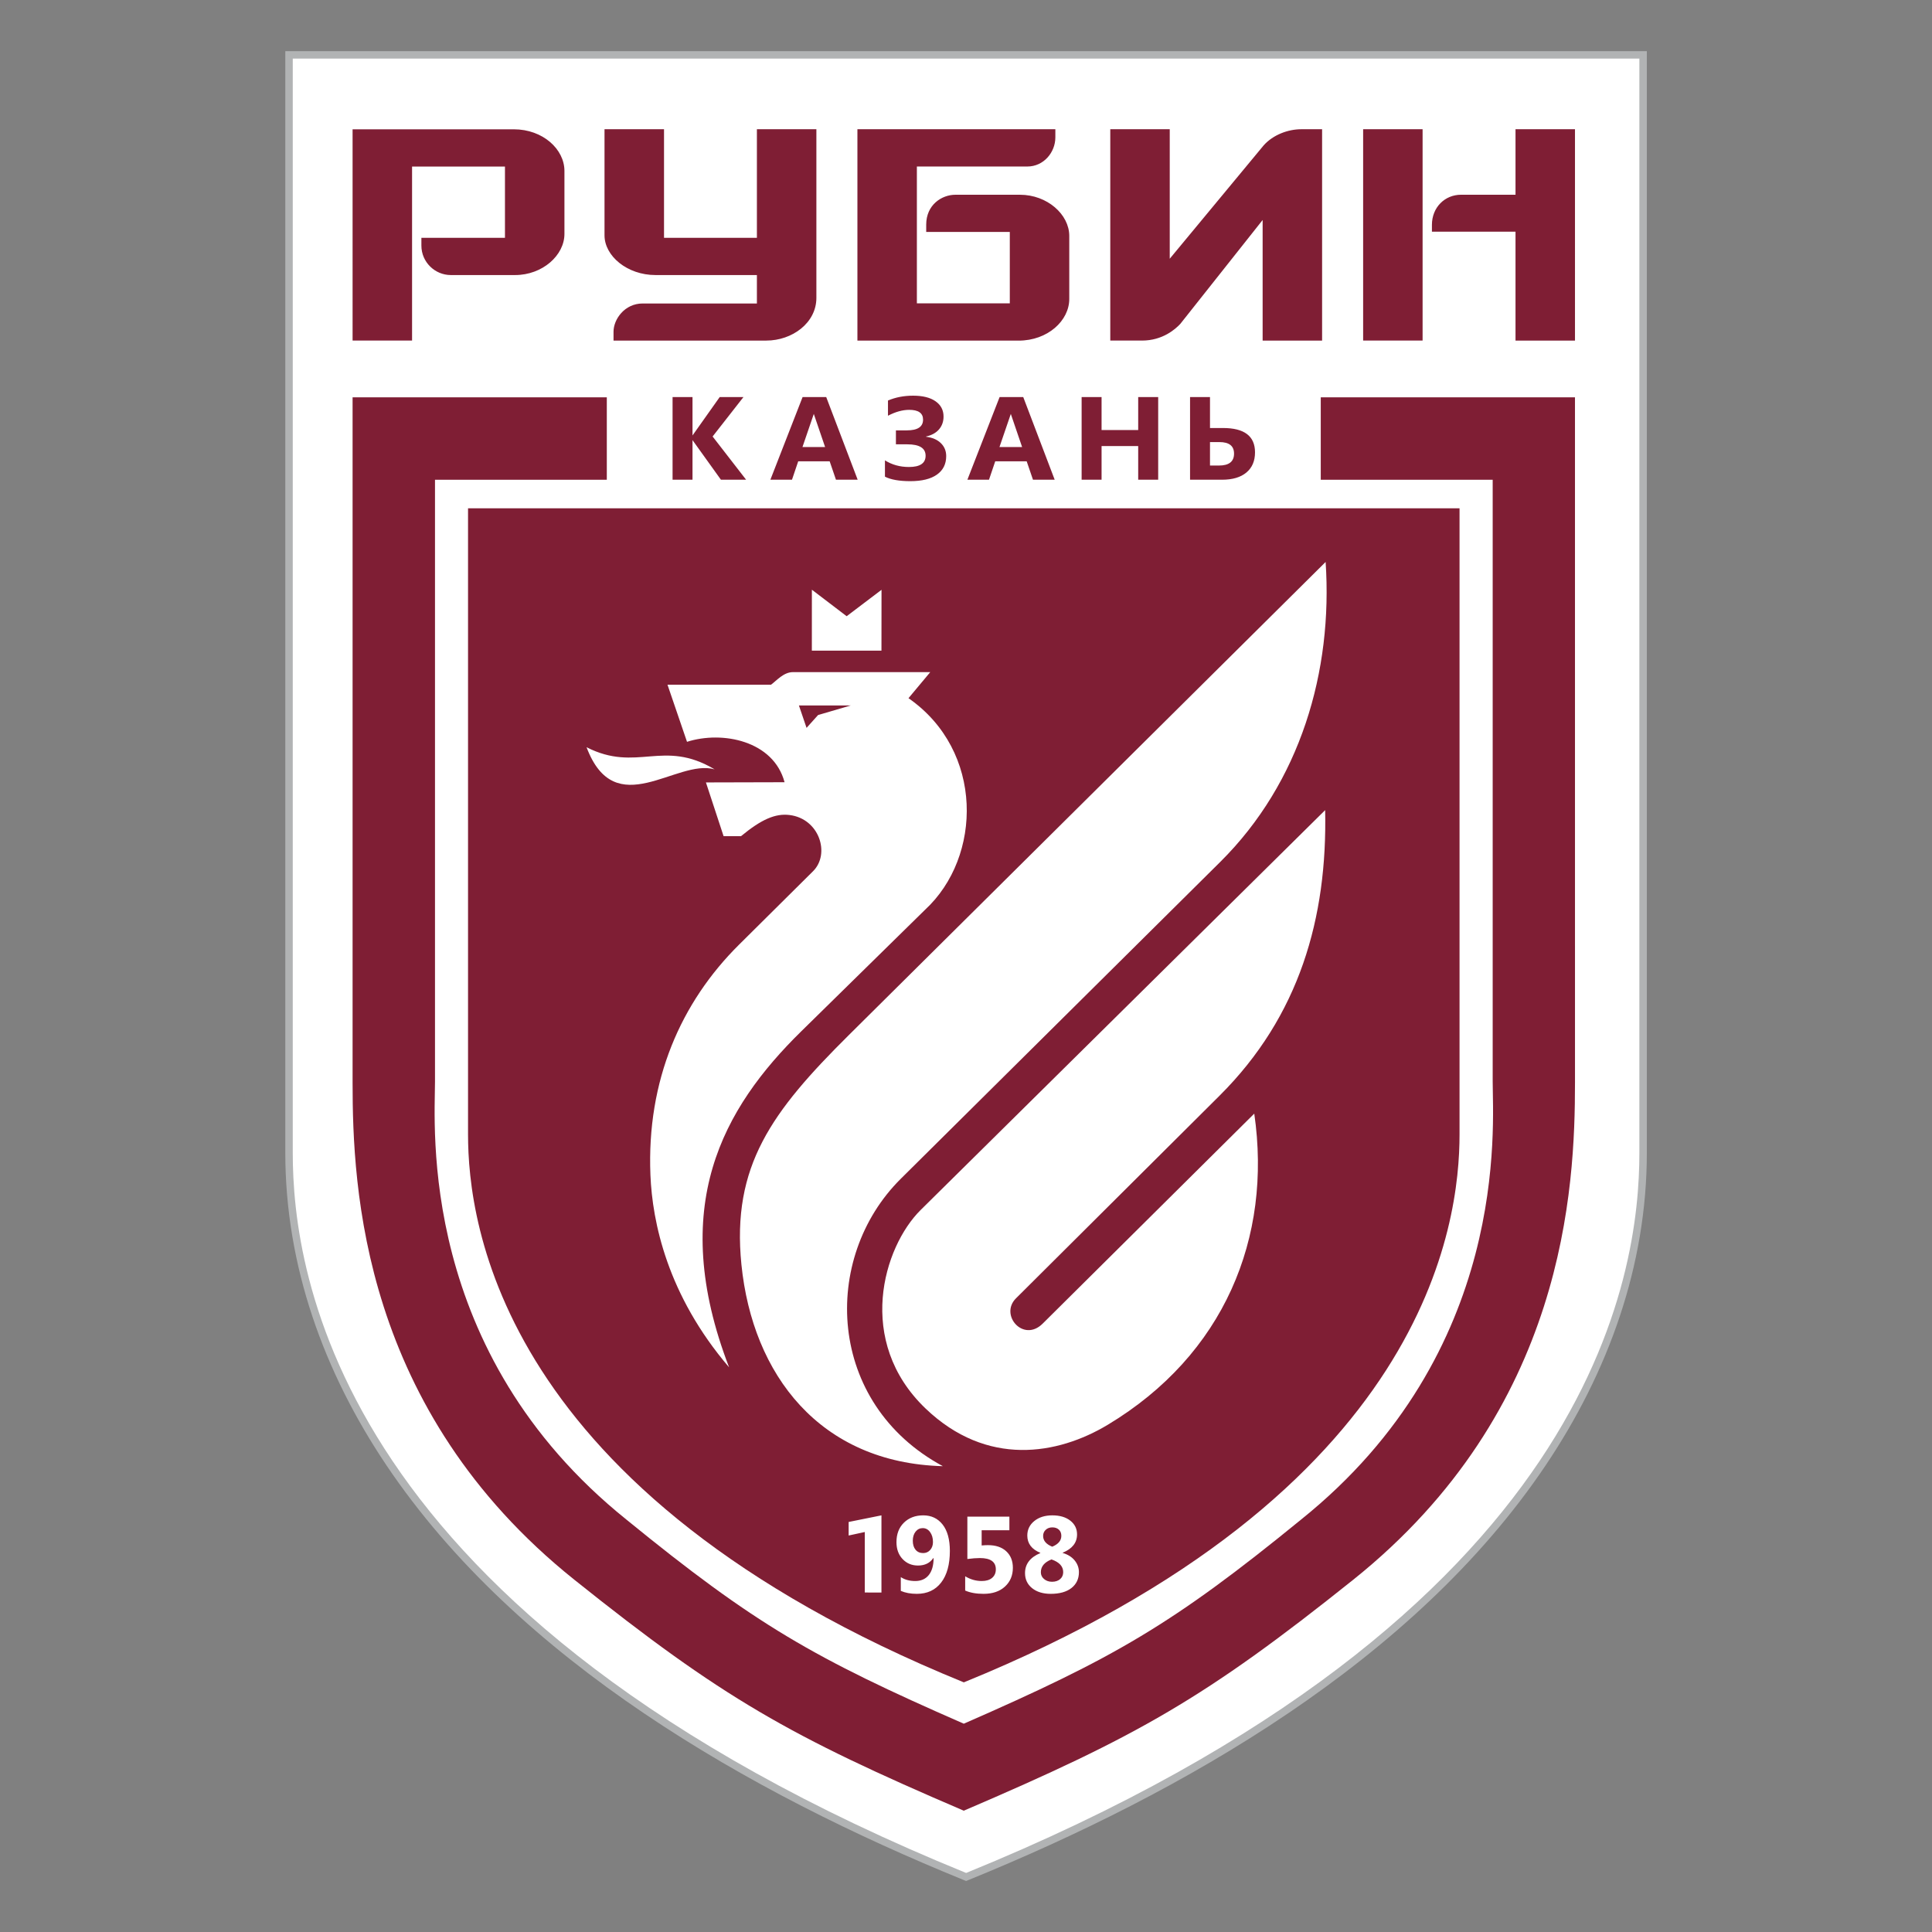 <?xml version="1.0" encoding="utf-8"?>
<!-- Generator: Adobe Illustrator 16.0.0, SVG Export Plug-In . SVG Version: 6.00 Build 0)  -->
<!DOCTYPE svg PUBLIC "-//W3C//DTD SVG 1.0//EN" "http://www.w3.org/TR/2001/REC-SVG-20010904/DTD/svg10.dtd">
<svg version="1.0" id="Layer_1" xmlns="http://www.w3.org/2000/svg" xmlns:xlink="http://www.w3.org/1999/xlink" x="0px" y="0px"
	 width="800px" height="800px" viewBox="0 0 800 800" enable-background="new 0 0 800 800" xml:space="preserve">
<rect x="0" y="0" width="800" height="800" fill="#808080" stroke="none"/>
<g id="Layer1000" transform="matrix(0.441,0,0,0.441,-37.241,-59.625)">
	<path id="path37" fill="none" d="M991.586,1893.814c-593.061-241.496-632.255-564.398-632.255-676.285V190.227h1264.416V1217.53
		C1623.747,1329.39,1584.514,1652.318,991.586,1893.814L991.586,1893.814z"/>
	<path id="path39" fill="#B1B3B4" d="M988.95,1900.297c-200.529-81.653-418.04-205.304-541.701-389.325
		c-58.845-87.566-94.921-187.408-94.921-293.448V183.229H1630.75v1034.294c0,106.027-36.089,205.882-94.921,293.441
		c-123.646,184.008-341.099,307.666-541.606,389.332l-2.638,1.074L988.95,1900.297z"/>
	<path id="path41" fill="#FFFFFF" d="M991.586,1893.814c-593.061-241.496-632.255-564.398-632.255-676.285V190.227h1264.416V1217.53
		C1623.747,1329.39,1584.514,1652.318,991.586,1893.814L991.586,1893.814z"/>
	<path id="path43" fill="#7F1E34" d="M1428.956,352.761h78.489v102.227h55.838V256.54h-55.838v61.512h-51.101
		c-15.236-0.02-27.388,11.837-27.388,28.289V352.761z M1420.198,256.54h-55.827v198.447h55.827
		C1420.198,393.513,1420.198,318.012,1420.198,256.54z M415.506,256.611h151.377c27.337,0,47.545,18.733,47.545,39.103v59.107
		c0,20.135-20.664,38.646-46.315,38.646h-60.358c-14.993,0-27.642-12.207-27.642-27.642v-7.341h78.469v-66.876h-87.227v163.38
		h-55.847V256.611z M1040.895,455.034H889.519V256.538l185.853-0.013v7.671c0,14.164-11.046,27.357-26.289,27.357H945.35v128.478
		h87.252v-67.033h-78.493v-6.892c0-18.607,14.612-28.041,27.396-28.041h60.613c25.658,0,46.322,18.527,46.322,38.655v59.206
		C1088.44,436.266,1068.205,455.034,1040.895,455.034z M1325.837,256.54h-19.413c-12.639,0-26.599,5.235-35.458,15.17
		l-88.182,106.428V256.54h-55.834v198.447h29.806c19.322,0,31.336-10.732,35.907-15.622l77.335-97.589v113.211h55.838V256.54z
		 M707.931,358.483V256.54h-55.874v99.642c0,19.358,21.278,37.284,47.875,37.284h95.209v26.697H687.871
		c-17.001,0-27.35,14.92-27.35,26.471v8.353h143.457c24.256,0,47.015-16.521,47.015-40.126V256.54H795.14v101.943H707.931z"/>
	<path id="path45" fill="#7F1E34" d="M989.398,1835.363c-163.391-69.996-226.668-105.633-365.634-216.828
		c-199.592-159.619-208.258-368.086-208.258-466.844V508.288h238.706v77.379H492.887v565.049
		c0,41.893-16.642,253.668,179.998,411.535c120.424,98.165,175.183,129.634,316.513,191.425
		c141.331-61.791,196.098-93.26,316.402-191.425c196.862-157.868,180.21-369.629,180.21-411.535V585.667h-161.433v-77.379h238.699
		l0.013,643.403c0,98.745-8.752,307.225-208.269,466.844C1216.026,1729.73,1152.711,1765.367,989.398,1835.363L989.398,1835.363z"/>
	<path id="path47" fill="#7F1E34" d="M1220.577,550.3v22.024h8.455c9.412,0,14.122-3.736,14.122-11.197
		c0-7.226-4.584-10.827-13.786-10.827H1220.577z M1201.852,585.643v-77.618h18.724v29.064h12.216
		c20.046,0,30.054,7.614,30.054,22.837c0,8.13-2.693,14.446-8.11,18.957c-5.395,4.511-13.024,6.761-22.872,6.761H1201.852z
		 M1171.931,585.643h-18.766v-31.615h-34.394v31.615h-18.726v-77.618h18.726v30.966h34.394v-30.966h18.766V585.643z
		 M915.371,582.781v-15.318c6.597,4.139,14.113,6.227,22.535,6.227c10.417,0,15.637-3.53,15.637-10.568
		c0-7.133-5.729-10.719-17.221-10.719h-10.65v-13.097h10.2c10.2,0,15.283-3.342,15.283-10.067c0-6.141-4.336-9.206-13.028-9.206
		c-6.214,0-12.86,1.849-19.913,5.525v-14.284c7.102-3.025,14.948-4.544,23.565-4.544c9.08,0,16.12,1.754,21.114,5.266
		c5.007,3.53,7.498,8.296,7.498,14.315c0,4.733-1.424,8.745-4.25,12.052c-2.852,3.304-6.885,5.528-12.14,6.688v0.259
		c5.913,0.722,10.537,2.713,13.879,5.988c3.342,3.269,5,7.313,5,12.156c0,7.468-2.886,13.261-8.679,17.367
		c-5.791,4.121-14.14,6.172-25.027,6.172C928.834,586.993,920.888,585.585,915.371,582.781L915.371,582.781z M859.175,554.955
		l-10.61-31.099l-10.643,31.099H859.175z M889.76,585.643h-20.383l-5.913-17.276h-29.538l-5.846,17.276h-20.288l30.249-77.618
		h22.181L889.76,585.643z M785.013,585.643h-23.645l-26.69-37.198v37.198h-18.72v-77.618h18.72v36.058l25.543-36.058h22.303
		l-28.967,37.028L785.013,585.643z M1044.164,554.955l-10.61-31.099l-10.645,31.099H1044.164z M1074.749,585.643h-20.383
		l-5.906-17.276h-29.545l-5.853,17.276h-20.281l30.249-77.618h22.188L1074.749,585.643z"/>
	<path id="path49" fill="#7F1E34" d="M989.431,1714.857c-436.657-177.812-465.516-432.044-465.516-514.422V612.454h930.971v587.981
		C1454.887,1282.8,1426,1537.045,989.431,1714.857z"/>
	<path id="path51" fill="#FFFFFF" d="M896.437,1630.496v-56.806l-15.148,3.293v-12.725l30.8-6.207v72.445H896.437z
		 M930.256,1628.965v-12.929c3.727,2.445,8.243,3.674,13.524,3.674c5.49,0,9.726-1.874,12.725-5.581
		c3.007-3.738,4.516-9.018,4.544-15.876l-0.275-0.109c-3.162,4.671-7.948,7.02-14.37,7.02c-5.84,0-10.672-2.042-14.49-6.105
		c-3.827-4.088-5.725-9.365-5.725-15.867c0-7.585,2.316-13.671,6.998-18.268c4.666-4.573,10.707-6.874,18.137-6.874
		c7.609,0,13.684,2.868,18.215,8.643c4.502,5.76,6.785,14.016,6.785,24.732c0,12.732-2.733,22.64-8.176,29.706
		c-5.457,7.08-13.068,10.612-22.852,10.612C939.506,1631.745,934.492,1630.815,930.256,1628.965L930.256,1628.965z
		 M950.873,1570.038c-2.731,0-4.945,1.101-6.717,3.289c-1.738,2.201-2.631,5.047-2.631,8.522c0,3.623,0.879,6.458,2.618,8.526
		c1.738,2.066,4.088,3.094,7.08,3.094c2.711,0,4.934-0.974,6.653-2.948c1.723-1.973,2.582-4.436,2.582-7.428
		c0-3.74-0.892-6.854-2.711-9.352C955.953,1571.274,953.652,1570.038,950.873,1570.038L950.873,1570.038z M990.707,1628.655v-13.396
		c4.881,2.959,10.061,4.451,15.551,4.451c4.155,0,7.397-0.974,9.72-2.945c2.347-1.969,3.51-4.655,3.51-8.03
		c0-7.047-4.987-10.59-14.959-10.59c-3.231,0-7.171,0.295-11.766,0.897v-39.796h39.45v12.816h-26.034v14.255
		c2.086-0.186,4.053-0.292,5.893-0.292c7.328,0,13.075,1.92,17.207,5.771c4.141,3.84,6.207,9.002,6.207,15.502
		c0,7.182-2.469,13.062-7.394,17.606c-4.932,4.549-11.638,6.841-20.095,6.841C1001.151,1631.745,995.39,1630.71,990.707,1628.655
		L990.707,1628.655z M1061.265,1593.468v-0.235c-8.161-3.357-12.227-8.772-12.227-16.25c0-5.51,2.179-10.045,6.568-13.602
		c4.369-3.559,10.028-5.33,16.942-5.33c7.053,0,12.676,1.679,16.899,5c4.201,3.309,6.303,7.629,6.303,12.893
		c0,7.771-4.498,13.518-13.518,17.187v0.202c4.832,1.424,8.604,3.771,11.268,7.033c2.664,3.262,4.006,6.932,4.006,11
		c0,6.296-2.347,11.257-6.998,14.913c-4.651,3.639-11.155,5.466-19.497,5.466c-7.228,0-13.055-1.794-17.471-5.344
		c-4.422-3.563-6.637-8.26-6.637-14.136C1046.903,1603.757,1051.689,1597.485,1061.265,1593.468L1061.265,1593.468z
		 M1080.99,1577.286c0-2.416-0.757-4.358-2.301-5.8c-1.537-1.435-3.592-2.146-6.141-2.146c-2.496,0-4.551,0.744-6.188,2.248
		c-1.639,1.501-2.465,3.43-2.465,5.791c0,4.429,2.846,7.793,8.557,10.094C1078.144,1585.11,1080.99,1581.718,1080.99,1577.286
		L1080.99,1577.286z M1071.755,1599.434c-6.65,2.618-9.994,6.644-9.994,12.034c0,2.584,1.008,4.717,3.047,6.402
		c2.046,1.692,4.531,2.538,7.43,2.538c3.162,0,5.691-0.833,7.625-2.491c1.907-1.65,2.879-3.831,2.879-6.551
		C1082.742,1605.945,1079.07,1601.957,1071.755,1599.434L1071.755,1599.434z"/>
	<path id="path53" fill="#FFFFFF" d="M1262.148,1180.839l-198.702,197.209c-18.155,18.013-40.71-8.176-25.04-23.771l191.184-190.327
		c74.941-74.611,101.283-166.903,99.109-268.071l-379.776,375.416c-35.17,34.767-61.439,123.278,4.609,186.458
		c57.588,55.096,124.005,43.523,171.031,15.263C1233.724,1407.391,1279.046,1297.498,1262.148,1180.839L1262.148,1180.839z
		 M969.761,1511.881c-115.492-3.067-178.733-85.865-189.157-189.35c-9.323-92.633,28.59-143.721,100.893-215.473l447.646-444.196
		c6.892,102.67-23.7,207.027-98.978,281.684l-299.875,297.421C855.047,1316.585,860.443,1452.989,969.761,1511.881L969.761,1511.881
		z M769.046,1419.082c-58.062-67.865-72.1-136.563-73.88-180.631c-3.59-88.809,28.586-162.044,83.157-216.202l69.535-69.008
		c16.352-16.224,6.001-49.343-22.106-52.782c-13.241-1.621-26.351,4.026-45.531,19.874h-16.355l-16.585-50.466l73.834-0.193
		c-10.391-38.93-58.336-48.554-91.599-37.938l-18.323-53.608h97.184c5.348-3.946,11.852-11.828,20.596-11.828h128.934
		l-20.436,24.467c71.048,49.345,69.318,149.078,15.564,198.66l-116.316,114.201C763.275,1175.739,710.898,1268.141,769.046,1419.082
		z M834.597,797.599l7.169,21.047l10.818-12.056l30.672-8.991H834.597z M846.738,746.146l0.027-57.229l32.66,24.883l32.731-24.797
		l-0.06,57.145L846.738,746.146z M755.435,857.585c-48.424-28.902-72.793,3.359-120.236-20.757
		C662.125,908.325,719.608,847.312,755.435,857.585z"/>
</g>
</svg>
